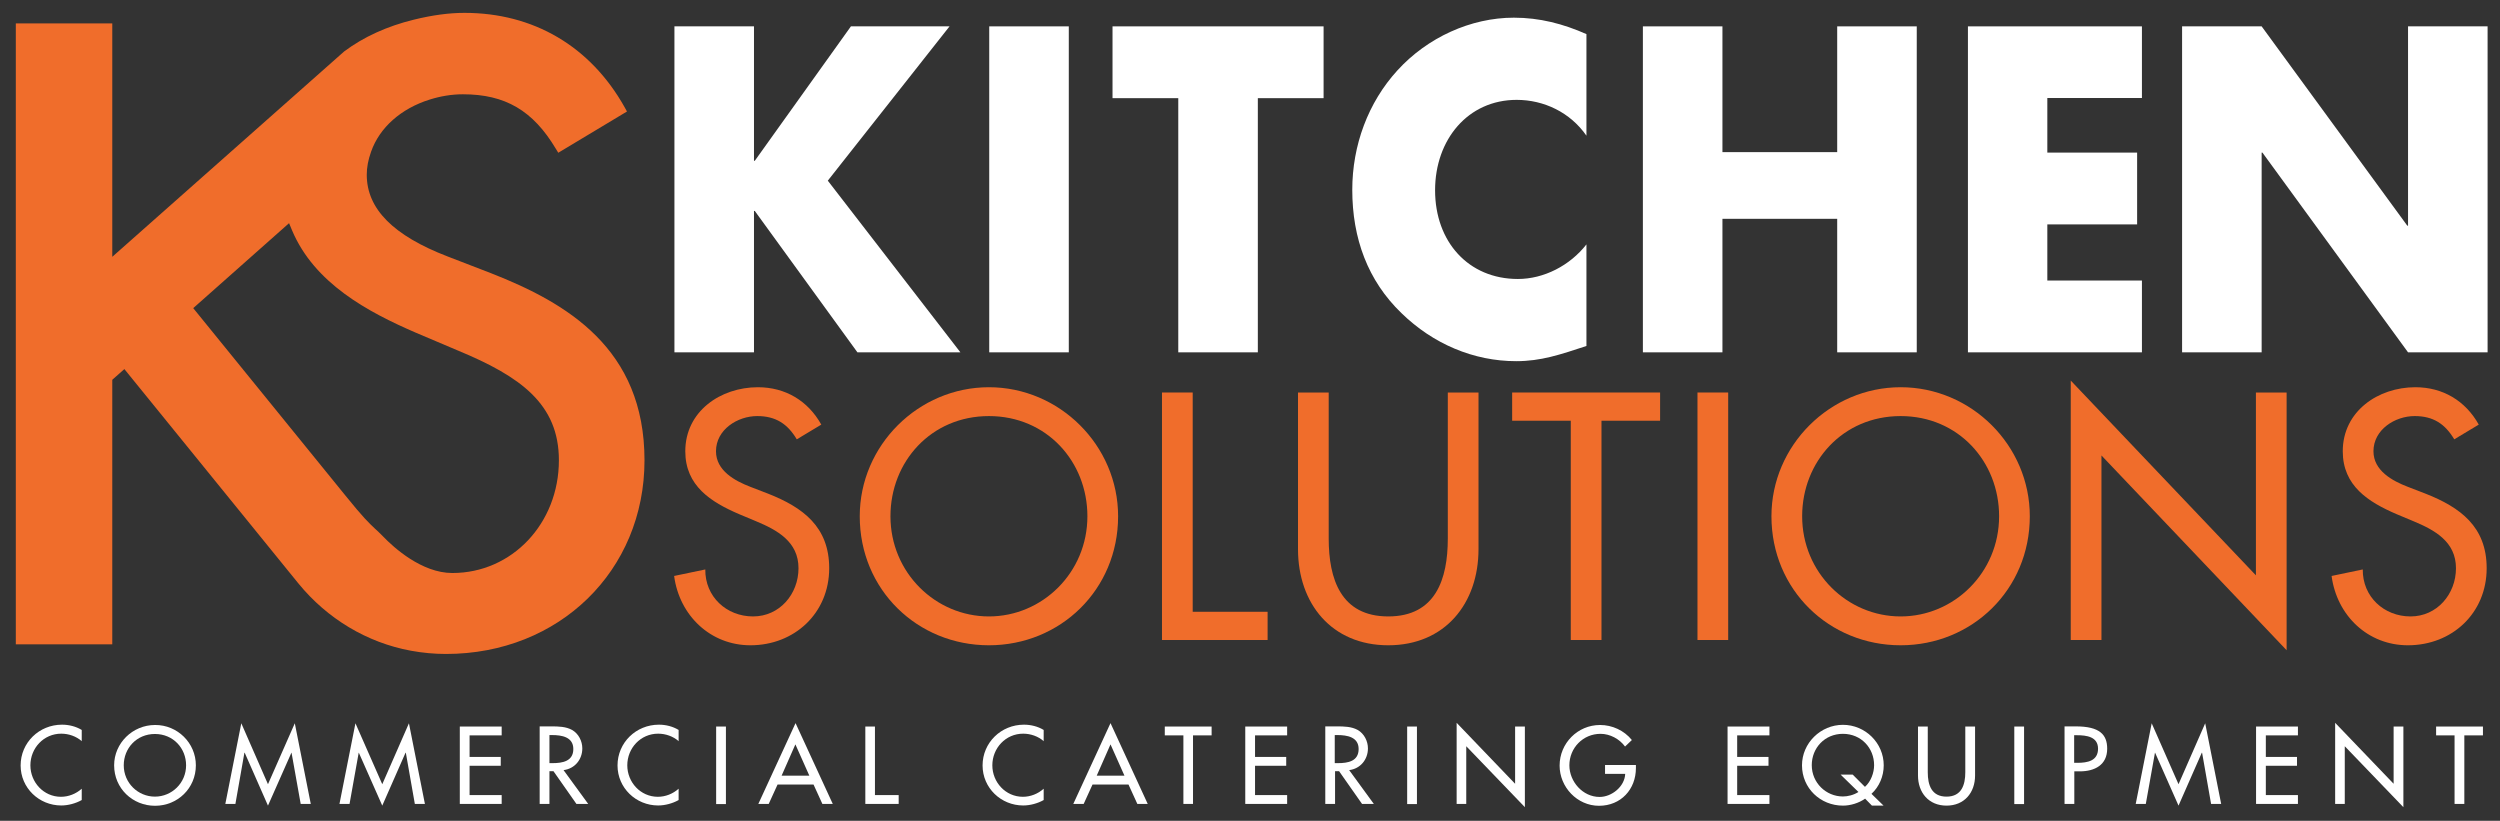 <?xml version="1.0" encoding="utf-8"?>
<!-- Generator: Adobe Illustrator 28.1.0, SVG Export Plug-In . SVG Version: 6.00 Build 0)  -->
<svg version="1.1" id="Layer_1" xmlns="http://www.w3.org/2000/svg" xmlns:xlink="http://www.w3.org/1999/xlink" x="0px" y="0px"
	 viewBox="0 0 161.21 52.93" style="enable-background:new 0 0 161.21 52.93;" xml:space="preserve">
<rect x="0" y="0" width="161.21" height="52.93" fill="#333333" stroke="none"/>
<style type="text/css">
	.st0{fill:#FFFFFF;}
	.st1{fill:#F06D2B;}
</style>
<g>
	<polygon class="st0" points="54.87,1.7 61.23,1.7 53.38,11.65 61.93,22.72 55.29,22.72 48.67,13.6 48.62,13.6 48.62,22.72 
		43.49,22.72 43.49,1.7 48.62,1.7 48.62,10.37 48.67,10.37 	"/>
	<rect x="63.79" y="1.7" class="st0" width="5.13" height="21.02"/>
	<polygon class="st0" points="81.11,22.72 75.98,22.72 75.98,6.33 71.74,6.33 71.74,1.7 85.35,1.7 85.35,6.33 81.11,6.33 	"/>
	<g>
		<path class="st0" d="M102.3,8.75c-1.05-1.51-2.75-2.31-4.5-2.31c-3.14,0-5.26,2.56-5.26,5.83c0,3.32,2.15,5.72,5.34,5.72
			c1.67,0,3.35-0.86,4.42-2.23v6.55c-1.7,0.56-2.93,0.98-4.53,0.98c-2.74,0-5.36-1.11-7.4-3.1c-2.17-2.09-3.17-4.82-3.17-7.95
			c0-2.87,1.02-5.63,2.91-7.7c1.93-2.12,4.73-3.4,7.51-3.4c1.65,0,3.17,0.39,4.68,1.06V8.75z"/>
		<polygon class="st0" points="118.47,9.81 118.47,1.7 123.6,1.7 123.6,22.72 118.47,22.72 118.47,14.11 111.07,14.11 111.07,22.72 
			105.94,22.72 105.94,1.7 111.07,1.7 111.07,9.81 		"/>
		<polygon class="st0" points="132.02,6.32 132.02,9.84 137.81,9.84 137.81,14.47 132.02,14.47 132.02,18.09 138.12,18.09 
			138.12,22.72 126.9,22.72 126.9,1.7 138.12,1.7 138.12,6.32 		"/>
		<polygon class="st0" points="140.71,1.7 145.84,1.7 155.23,14.55 155.28,14.55 155.28,1.7 160.41,1.7 160.41,22.72 155.28,22.72 
			145.89,9.84 145.84,9.84 145.84,22.72 140.71,22.72 		"/>
		<g>
			<path class="st0" d="M5.28,47.8c-0.36-0.32-0.85-0.49-1.33-0.49c-1.13,0-1.99,0.93-1.99,2.04c0,1.09,0.85,2.03,1.97,2.03
				c0.49,0,0.97-0.19,1.34-0.52v0.73c-0.39,0.22-0.88,0.35-1.32,0.35c-1.43,0-2.62-1.13-2.62-2.58c0-1.47,1.19-2.63,2.67-2.63
				c0.44,0,0.89,0.11,1.27,0.34V47.8z"/>
			<path class="st0" d="M12.63,49.35c0,1.48-1.18,2.61-2.63,2.61c-1.45,0-2.64-1.12-2.64-2.61c0-1.43,1.19-2.6,2.64-2.6
				C11.44,46.74,12.63,47.91,12.63,49.35 M12,49.35c0-1.1-0.83-2.02-2.01-2.02c-1.18,0-2.01,0.92-2.01,2.02
				c0,1.14,0.92,2.02,2.01,2.02C11.08,51.37,12,50.49,12,49.35"/>
			<polygon class="st0" points="15.78,48.54 15.76,48.54 15.18,51.84 14.53,51.84 15.56,46.64 17.28,50.57 19.01,46.64 20.04,51.84 
				19.39,51.84 18.8,48.54 18.79,48.54 17.28,51.95 			"/>
			<polygon class="st0" points="23.14,48.54 23.13,48.54 22.54,51.84 21.89,51.84 22.92,46.64 24.65,50.57 26.37,46.64 27.4,51.84 
				26.75,51.84 26.17,48.54 26.15,48.54 24.65,51.95 			"/>
			<polygon class="st0" points="29.65,46.85 32.35,46.85 32.35,47.42 30.28,47.42 30.28,48.81 32.29,48.81 32.29,49.38 30.28,49.38 
				30.28,51.27 32.35,51.27 32.35,51.84 29.65,51.84 			"/>
			<path class="st0" d="M37.93,51.84h-0.76l-1.48-2.11h-0.26v2.11H34.8v-5h0.76c0.45,0,0.93,0.01,1.33,0.23
				c0.42,0.24,0.66,0.72,0.66,1.19c0,0.71-0.48,1.31-1.21,1.4L37.93,51.84z M35.43,49.21h0.2c0.64,0,1.34-0.12,1.34-0.91
				c0-0.78-0.75-0.9-1.37-0.9h-0.17V49.21z"/>
			<path class="st0" d="M43.77,47.8c-0.36-0.32-0.85-0.49-1.33-0.49c-1.13,0-1.99,0.93-1.99,2.04c0,1.09,0.85,2.03,1.97,2.03
				c0.49,0,0.97-0.19,1.34-0.52v0.73c-0.39,0.22-0.88,0.35-1.32,0.35c-1.43,0-2.62-1.13-2.62-2.58c0-1.47,1.19-2.63,2.67-2.63
				c0.44,0,0.89,0.11,1.27,0.34V47.8z"/>
			<rect x="46.18" y="46.85" class="st0" width="0.63" height="5"/>
			<path class="st0" d="M50.14,50.59l-0.57,1.25h-0.67l2.4-5.21l2.4,5.21h-0.67l-0.57-1.25H50.14z M51.29,48l-0.89,2.02h1.79
				L51.29,48z"/>
			<polygon class="st0" points="56.42,51.27 57.95,51.27 57.95,51.84 55.8,51.84 55.8,46.85 56.42,46.85 			"/>
			<path class="st0" d="M67.31,47.8c-0.36-0.32-0.85-0.49-1.33-0.49c-1.13,0-1.99,0.93-1.99,2.04c0,1.09,0.85,2.03,1.97,2.03
				c0.49,0,0.97-0.19,1.34-0.52v0.73c-0.39,0.22-0.88,0.35-1.32,0.35c-1.43,0-2.62-1.13-2.62-2.58c0-1.47,1.19-2.63,2.67-2.63
				c0.44,0,0.89,0.11,1.27,0.34V47.8z"/>
			<path class="st0" d="M70.45,50.59l-0.57,1.25h-0.67l2.4-5.21l2.4,5.21h-0.67l-0.57-1.25H70.45z M71.61,48l-0.89,2.02h1.79
				L71.61,48z"/>
			<polygon class="st0" points="76.93,51.84 76.31,51.84 76.31,47.42 75.11,47.42 75.11,46.85 78.13,46.85 78.13,47.42 76.93,47.42 
							"/>
			<polygon class="st0" points="80.3,46.85 83,46.85 83,47.42 80.93,47.42 80.93,48.81 82.94,48.81 82.94,49.38 80.93,49.38 
				80.93,51.27 83,51.27 83,51.84 80.3,51.84 			"/>
			<path class="st0" d="M88.59,51.84h-0.76l-1.48-2.11h-0.26v2.11h-0.63v-5h0.76c0.45,0,0.93,0.01,1.33,0.23
				c0.42,0.24,0.66,0.72,0.66,1.19c0,0.71-0.48,1.31-1.21,1.4L88.59,51.84z M86.08,49.21h0.2c0.64,0,1.33-0.12,1.33-0.91
				c0-0.78-0.75-0.9-1.37-0.9h-0.17V49.21z"/>
			<rect x="90.74" y="46.85" class="st0" width="0.63" height="5"/>
			<polygon class="st0" points="93.93,46.61 97.7,50.54 97.7,46.85 98.33,46.85 98.33,52.05 94.55,48.12 94.55,51.84 93.93,51.84 
							"/>
			<path class="st0" d="M105.49,49.33v0.2c0,1.37-0.97,2.43-2.38,2.43c-1.41,0-2.54-1.21-2.54-2.59c0-1.44,1.16-2.62,2.61-2.62
				c0.78,0,1.55,0.35,2.05,0.97l-0.44,0.42c-0.36-0.49-0.97-0.82-1.58-0.82c-1.13,0-2.01,0.91-2.01,2.03c0,1.05,0.86,2.04,1.95,2.04
				c0.78,0,1.62-0.67,1.65-1.49h-1.3v-0.57H105.49z"/>
			<polygon class="st0" points="111.4,46.85 114.1,46.85 114.1,47.42 112.02,47.42 112.02,48.81 114.04,48.81 114.04,49.38 
				112.02,49.38 112.02,51.27 114.1,51.27 114.1,51.84 111.4,51.84 			"/>
			<path class="st0" d="M120.71,51.95l-0.44-0.45c-0.41,0.29-0.95,0.45-1.43,0.45c-1.45,0-2.64-1.12-2.64-2.6
				c0-1.43,1.2-2.61,2.64-2.61s2.63,1.17,2.63,2.61c0,0.71-0.29,1.38-0.79,1.84l0.78,0.76H120.71z M120.26,50.74
				c0.39-0.35,0.59-0.92,0.59-1.4c0-1.1-0.83-2.02-2.01-2.02c-1.18,0-2.01,0.92-2.01,2.02c0,1.14,0.92,2.02,2.01,2.02
				c0.31,0,0.69-0.09,1-0.29l-1.15-1.12h0.78L120.26,50.74z"/>
			<path class="st0" d="M124.31,46.85v2.95c0,0.82,0.24,1.57,1.21,1.57c0.97,0,1.21-0.76,1.21-1.57v-2.95h0.63v3.16
				c0,1.1-0.69,1.94-1.84,1.94c-1.15,0-1.84-0.84-1.84-1.94v-3.16H124.31z"/>
			<rect x="129.89" y="46.85" class="st0" width="0.63" height="5"/>
			<path class="st0" d="M133.76,51.84h-0.63v-5h0.72c1.55,0,2.03,0.53,2.03,1.44c0,1.05-0.81,1.46-1.76,1.46h-0.36V51.84z
				 M133.76,49.19h0.2c0.64,0,1.33-0.12,1.33-0.91c0-0.78-0.75-0.87-1.37-0.87h-0.17V49.19z"/>
			<polygon class="st0" points="138.97,48.54 138.96,48.54 138.37,51.84 137.72,51.84 138.75,46.64 140.48,50.57 142.2,46.64 
				143.23,51.84 142.58,51.84 142,48.54 141.98,48.54 140.48,51.95 			"/>
			<polygon class="st0" points="145.48,46.85 148.18,46.85 148.18,47.42 146.11,47.42 146.11,48.81 148.12,48.81 148.12,49.38 
				146.11,49.38 146.11,51.27 148.18,51.27 148.18,51.84 145.48,51.84 			"/>
			<polygon class="st0" points="150.58,46.61 154.35,50.54 154.35,46.85 154.98,46.85 154.98,52.05 151.2,48.12 151.2,51.84 
				150.58,51.84 			"/>
			<polygon class="st0" points="158.91,51.84 158.28,51.84 158.28,47.42 157.09,47.42 157.09,46.85 160.11,46.85 160.11,47.42 
				158.91,47.42 			"/>
		</g>
		<g>
			<path class="st1" d="M51.38,28.33c-0.59-0.99-1.35-1.5-2.55-1.5c-1.27,0-2.66,0.87-2.66,2.27c0,1.25,1.22,1.91,2.21,2.29
				l1.14,0.44c2.26,0.89,3.95,2.14,3.95,4.81c0,2.9-2.24,4.97-5.08,4.97c-2.57,0-4.58-1.91-4.92-4.47l2.01-0.42
				c-0.02,1.76,1.37,3.03,3.08,3.03c1.71,0,2.93-1.44,2.93-3.11c0-1.71-1.37-2.46-2.74-3.03l-1.1-0.46
				c-1.81-0.78-3.46-1.82-3.46-4.05c0-2.58,2.28-4.13,4.68-4.13c1.77,0,3.23,0.87,4.09,2.41L51.38,28.33z"/>
			<path class="st1" d="M72.1,33.29c0,4.74-3.73,8.32-8.33,8.32c-4.6,0-8.33-3.57-8.33-8.32c0-4.57,3.78-8.32,8.33-8.32
				C68.32,24.97,72.1,28.72,72.1,33.29 M70.12,33.29c0-3.52-2.62-6.46-6.35-6.46c-3.73,0-6.35,2.94-6.35,6.46
				c0,3.64,2.91,6.46,6.35,6.46C67.21,39.75,70.12,36.93,70.12,33.29"/>
			<polygon class="st1" points="76.91,39.45 81.74,39.45 81.74,41.27 74.93,41.27 74.93,25.31 76.91,25.31 			"/>
			<path class="st1" d="M85.68,25.31v9.42c0,2.6,0.78,5.02,3.84,5.02c3.06,0,3.84-2.41,3.84-5.02v-9.42h1.98v10.1
				c0,3.51-2.17,6.2-5.82,6.2c-3.65,0-5.82-2.69-5.82-6.2v-10.1H85.68z"/>
			<polygon class="st1" points="103.27,41.27 101.29,41.27 101.29,27.13 97.51,27.13 97.51,25.31 107.05,25.31 107.05,27.13 
				103.27,27.13 			"/>
			<rect x="109.46" y="25.31" class="st1" width="1.98" height="15.96"/>
			<path class="st1" d="M130.89,33.29c0,4.74-3.73,8.32-8.33,8.32c-4.6,0-8.33-3.57-8.33-8.32c0-4.57,3.78-8.32,8.33-8.32
				C127.12,24.97,130.89,28.72,130.89,33.29 M128.91,33.29c0-3.52-2.62-6.46-6.35-6.46c-3.73,0-6.35,2.94-6.35,6.46
				c0,3.64,2.91,6.46,6.35,6.46C126,39.75,128.91,36.93,128.91,33.29"/>
			<polygon class="st1" points="133.53,24.54 145.47,37.1 145.47,25.31 147.45,25.31 147.45,41.93 135.51,29.37 135.51,41.27 
				133.53,41.27 			"/>
			<path class="st1" d="M158.26,28.33c-0.59-0.99-1.35-1.5-2.55-1.5c-1.27,0-2.66,0.87-2.66,2.27c0,1.25,1.22,1.91,2.21,2.29
				l1.14,0.44c2.26,0.89,3.95,2.14,3.95,4.81c0,2.9-2.23,4.97-5.08,4.97c-2.58,0-4.58-1.91-4.92-4.47l2.01-0.42
				c-0.02,1.76,1.37,3.03,3.08,3.03c1.71,0,2.93-1.44,2.93-3.11c0-1.71-1.37-2.46-2.74-3.03l-1.1-0.46
				c-1.81-0.78-3.46-1.82-3.46-4.05c0-2.58,2.28-4.13,4.68-4.13c1.77,0,3.23,0.87,4.09,2.41L158.26,28.33z"/>
			<path class="st1" d="M8.02,23.8l11.22,13.82c1.86,2.28,4.43,3.82,7.25,4.34c0.76,0.14,1.52,0.21,2.27,0.21
				c7.3,0,12.8-5.37,12.8-12.49c0-7.21-5-10.14-9.89-12.06l-2.8-1.08c-3.51-1.35-5.22-3.07-5.22-5.27c0-0.47,0.09-0.96,0.28-1.49
				c0.55-1.56,1.93-2.78,3.78-3.36c0.7-0.22,1.42-0.34,2.14-0.34c2.73,0,4.52,1.05,5.99,3.51L36,9.85l4.43-2.66L40.27,6.9
				c-2.2-3.91-5.86-6.07-10.32-6.07c-0.98,0-2.05,0.14-3.27,0.44c-1.71,0.42-3.22,1.1-4.49,2.05L7.24,16.56V1.51H1.02v40.04h6.22
				V24.49L8.02,23.8z M29.17,36.95c-1.98,0-3.79-1.65-4.48-2.37c-0.21-0.21-0.36-0.36-0.51-0.49c-0.38-0.36-0.75-0.7-1.91-2.14
				l-9.81-12.08l6.18-5.48l0.2,0.48c1.44,3.39,4.84,5.23,7.99,6.59l2.69,1.14c4.03,1.67,6.52,3.44,6.52,7.08
				C36.04,33.75,33.02,36.95,29.17,36.95"/>
		</g>
	</g>
</g>
</svg>

